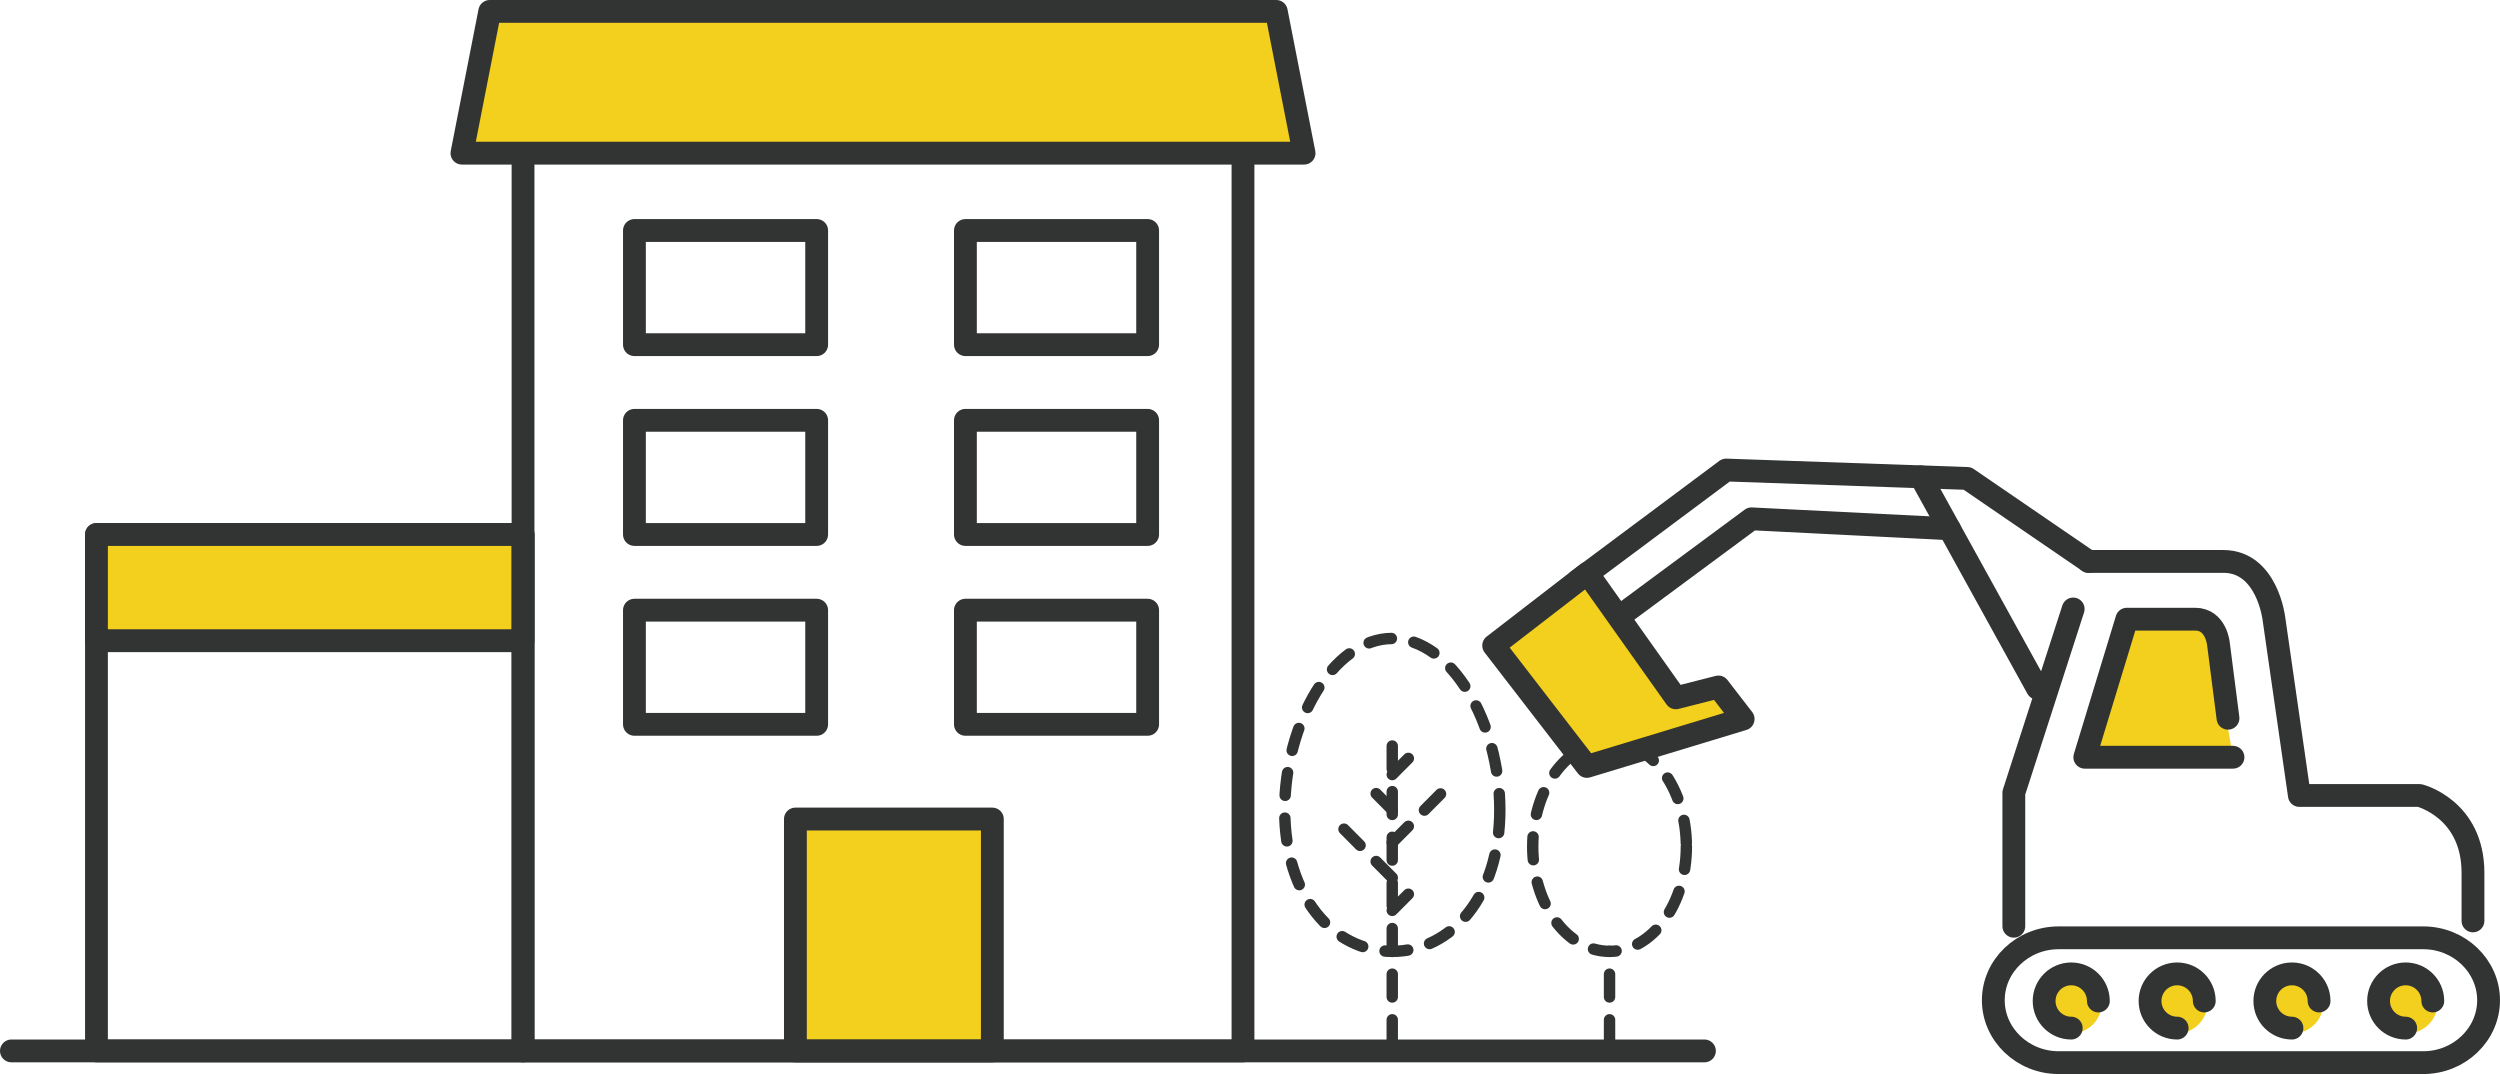 <?xml version="1.0" encoding="UTF-8"?>
<svg id="b" data-name="レイヤー 2" xmlns="http://www.w3.org/2000/svg" viewBox="0 0 219.129 94.141">
  <defs>
    <style>
      .e {
        fill: #fff;
      }

      .e, .f, .g, .h {
        stroke-width: 2px;
      }

      .e, .f, .g, .h, .i {
        stroke-linecap: round;
        stroke-linejoin: round;
      }

      .e, .g, .h, .i {
        stroke: #323333;
      }

      .f {
        stroke: #313333;
      }

      .f, .h, .i {
        fill: none;
      }

      .j {
        stroke-width: 0px;
      }

      .j, .g {
        fill: #f3cf1e;
      }

      .i {
        stroke-dasharray: 0 0 2 2;
      }
    </style>
  </defs>
  <g id="c" data-name="レイヤー 1">
    <g>
      <g>
        <g>
          <rect class="h" x="8.455" y="46.85" width="37.39" height="45.264" transform="translate(54.3 138.964) rotate(180)"/>
          <rect class="g" x="8.455" y="46.85" width="37.39" height="9.309"/>
        </g>
        <g>
          <polyline class="h" points="108.95 13.425 108.95 92.114 45.845 92.114 45.845 13.425"/>
          <path id="d" data-name="パス 21287" class="g" d="M42.926,1h68.942s2.436,12.425,2.436,12.425H40.49s2.436-12.425,2.436-12.425Z"/>
          <rect class="g" x="69.718" y="71.79" width="17.263" height="20.324" transform="translate(156.699 163.904) rotate(180)"/>
          <g>
            <rect class="h" x="55.608" y="53.482" width="15.973" height="10.007" transform="translate(127.19 116.972) rotate(180)"/>
            <rect class="h" x="55.608" y="36.843" width="15.973" height="10.007" transform="translate(127.19 83.692) rotate(180)"/>
            <rect class="h" x="55.608" y="20.203" width="15.973" height="10.007" transform="translate(127.19 50.413) rotate(180)"/>
          </g>
          <g>
            <rect class="h" x="84.62" y="53.482" width="15.973" height="10.007" transform="translate(185.213 116.972) rotate(180)"/>
            <rect class="h" x="84.62" y="36.843" width="15.973" height="10.007" transform="translate(185.213 83.692) rotate(180)"/>
            <rect class="h" x="84.62" y="20.203" width="15.973" height="10.007" transform="translate(185.213 50.413) rotate(180)"/>
          </g>
        </g>
        <g>
          <g>
            <path class="i" d="M131.461,70.979c0,7.573-4.221,12.409-9.428,12.409s-9.428-4.835-9.428-12.409,4.221-15.017,9.428-15.017,9.428,7.444,9.428,15.017Z"/>
            <line class="i" x1="122.033" y1="91.387" x2="122.033" y2="83.388"/>
            <line class="i" x1="122.033" y1="83.388" x2="122.033" y2="64.258"/>
            <line class="i" x1="122.033" y1="76.931" x2="117.682" y2="72.555"/>
            <line class="i" x1="122.033" y1="79.796" x2="124.735" y2="77.079"/>
            <line class="i" x1="122.033" y1="70.979" x2="119.27" y2="68.2"/>
            <line class="i" x1="122.033" y1="73.844" x2="126.385" y2="69.468"/>
            <line class="i" x1="122.033" y1="67.892" x2="124.735" y2="65.176"/>
          </g>
          <g>
            <line class="i" x1="141.079" y1="91.387" x2="141.079" y2="83.388"/>
            <ellipse class="i" cx="141.079" cy="74.204" rx="6.734" ry="9.184"/>
          </g>
        </g>
        <line class="e" x1="149.396" y1="92.114" x2="1" y2="92.114"/>
      </g>
      <g>
        <circle class="j" cx="181.548" cy="87.892" r="2.691"/>
        <circle class="j" cx="190.803" cy="87.892" r="2.691"/>
        <circle class="j" cx="200.965" cy="87.892" r="2.691"/>
        <circle class="j" cx="210.971" cy="87.892" r="2.691"/>
        <polygon class="j" points="193.764 54.932 195.725 66.373 182.735 66.373 186.935 54.272 193.764 54.932"/>
        <g>
          <g>
            <path class="h" d="M174.717,87.671c0,3.009,2.575,5.47,5.721,5.47h31.969c3.147,0,5.721-2.462,5.721-5.47,0-3.009-2.575-5.47-5.721-5.47h-31.969c-3.147,0-5.721,2.462-5.721,5.47Z"/>
            <path class="h" d="M213.239,87.739c0-1.313-1.064-2.377-2.377-2.377s-2.377,1.064-2.377,2.377c0,1.313,1.064,2.377,2.377,2.377"/>
            <path class="h" d="M203.27,87.739c0-1.313-1.064-2.377-2.377-2.377s-2.377,1.064-2.377,2.377c0,1.313,1.064,2.377,2.377,2.377"/>
            <path class="h" d="M193.208,87.739c0-1.313-1.064-2.377-2.377-2.377s-2.377,1.064-2.377,2.377c0,1.313,1.064,2.377,2.377,2.377"/>
            <path class="h" d="M183.925,87.739c0-1.313-1.064-2.377-2.377-2.377s-2.377,1.064-2.377,2.377c0,1.313,1.064,2.377,2.377,2.377"/>
          </g>
          <path class="f" d="M195.725,66.373h-12.99s3.686-12.101,3.686-12.101h5.986c1.849,0,2.044,2.172,2.044,2.172l.836,6.511"/>
          <polyline class="h" points="181.718 53.378 176.515 69.49 176.515 81.186"/>
          <path class="h" d="M216.76,80.718v-4.21c0-5.614-4.678-6.783-4.678-6.783h-10.538s-2.238-15.543-2.238-15.543c0,0-.596-4.972-4.425-4.972h-11.817"/>
          <polyline class="h" points="183.065 49.209 172.441 41.937 151.298 41.199 138.299 50.894 141.334 54.49 153.52 45.476 170.866 46.346"/>
          <polygon class="g" points="139.142 50.243 130.923 56.585 139.096 67.179 152.79 63.023 150.624 60.215 146.889 61.166 139.142 50.243"/>
          <line class="h" x1="178.581" y1="60.322" x2="168.354" y2="41.794"/>
        </g>
      </g>
    </g>
  </g>
</svg>